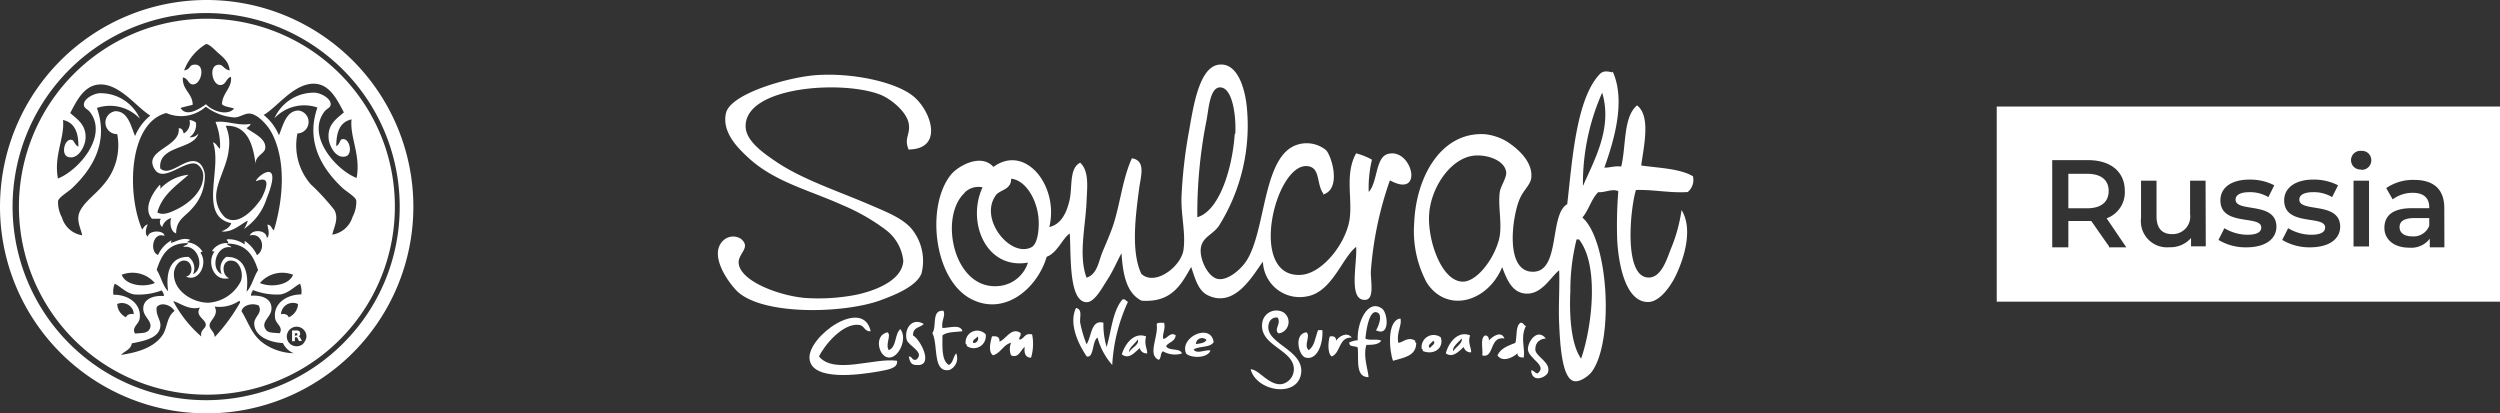 <?xml version="1.0" encoding="UTF-8"?> <svg xmlns="http://www.w3.org/2000/svg" id="Layer_1" data-name="Layer 1" viewBox="0 0 232.48 38.44"><rect x="0" y="0" width="232.48" height="38.44" fill="#333333" stroke="none"/><defs><style>.cls-1,.cls-2{fill:#fff;}.cls-1{fill-rule:evenodd;}</style></defs><g id="_2362484628752" data-name=" 2362484628752"><path class="cls-1" d="M90.8,17.94c-2.44,2.25-1,9.24,3.34,8.64a3.13,3.13,0,0,0,2.55-2.16c-3.9.68-5.72-3.78-4.22-7a1.82,1.82,0,0,0-1.67.49Zm3,.1C92,20.2,95,24,97,23c.61-.3.72-1.67.69-2.46-.08-1.92-1.21-3.8-2.56-3.92,0,1-.93,1-1.37,1.47Zm22.17-5.59c.1-1.54-.23-4.42-1.47-4.32-.87.07-1,1.92-1.18,2.94a44.5,44.5,0,0,0-.88,9.13C114.51,19.6,115.71,15.62,115.92,12.45ZM124.16,18c-.66-.86-.24-2.42-1.47-2.55-3-.33-5.62,10.45-.59,10.11,2-.14,4.24-3,4.52-5.3.23-1.91-.46-4.13.59-6a6,6,0,0,1,1.47.59,11.14,11.14,0,0,0-.3,3c.84-.89.61-3.2,1.77-3.53,2.27-.63,3.43,4.22.2,2.45a32.55,32.55,0,0,0-1.77,8.44c-.05.92.46,2.94-.79,2.65s-.46-3.54-.58-4.9c-1.31,1-2.24,4.24-4.62,4.61a3.42,3.42,0,0,1-4-2.77,3.75,3.75,0,0,1-.05-.47c-1,1.37-2.62,4.31-5.1,3.14-.91-.43-1.19-1.51-1.57-2.65-.93,1.66-1.84,3.34-4.61,3.14-1.41-.69-1.74-2.45-1.87-4.41-.45.81-.76,1.62-1.37,2.55-.38.57-1.11,2-1.86,2-1.7,0-1.45-4.39-1.58-6.38-.65.39-1.14,1.79-2.15,2.16-.81,2.81-3.76,5.48-6.87,4-3.64-1.7-4.41-8.77-2-11.67.62-.75,2.75-2,3.92-.69,3-2.18,6.11,1.81,5.2,5.59,1-.22,1.57-1.16,1.87-2.45s-.05-3,1-3.53c.86.8.64,2.32.59,3.63-.11,2.43-.76,5,0,7.06,1-.31,1.12-1.51,1.47-2.36s.78-1.79,1.08-2.74c.61-2,.84-4.2,1.67-6,1.33.21.82,1.7.68,2.75-.31,2.37-.81,5.89.2,8,1.27,1.17,3.71-.68,3.92-2.26s-.24-3.13-.19-4.91a44.5,44.5,0,0,1,.68-6c.39-2.16.9-6,2.75-6.28s2.51,2.43,2.65,4A17.55,17.55,0,0,1,114.45,21c-.57.83-1.48,1-1.67,2s.62,2.76,1.57,2.94,2.18-.94,2.65-1.67c1.79-2.74,1.51-9.33,4.42-10.69a2.85,2.85,0,0,1,3,.39c.53.58,1.44,3.63-.29,4.12Z" transform="translate(-1.1 0)"></path><path class="cls-1" d="M147.71,22.26a19.49,19.49,0,0,0-.58,4.81c-.11,2.34.08,5,1,6.28,1-2.86,1.72-8.67-.2-11.09ZM134,19.9c-.17,2.41,1.14,6.29,3.14,6.29,1.24,0,2.8-1.94,3.33-3.83.39-1.38-.1-3.08.1-4.52.08-.53.67-1.36.59-1.86-.18-1.2-2.09-1.7-3.24-1.47-2.05.4-3.76,3-3.92,5.4Zm14.32-2.64c1-2.32,2.76-5.33,1.77-8.64A20.8,20.8,0,0,0,148.3,17.26Zm2.75-10.6c1.25,2.74.08,6.53-.78,8.93.6,0,.93-.18,1.57-.1.47-1.92.17-4.6,1.47-5.69,1.32,1,.6,3.92.39,5.59,1.69.24,3.58.28,4.81,1a1.46,1.46,0,0,1-.49,1.47c-1.76.1-3.09-.24-4.81-.19-.51,1.61-1.2,8.13,1.18,8.14,1.17,0,1.68-1.66,2.06-2.65a14.66,14.66,0,0,0,1-3.63c1,1.61.4,4.1-.49,6-.53,1.14-1.54,2.5-2.55,2.55-2.07.1-2.79-3.22-2.94-5.69a39.37,39.37,0,0,1,.1-4.61c-.56-.27-1.21.14-1.87.09-.64.63-.88,1.67-1.47,2.36,2.45,2.14,2.95,11.51.88,14.33-.29.39-1.1,1-1.66.88-1.15-.24-1.3-3.61-1.38-5.3s.06-3.32,0-5c-.81.62-1.61,2.28-3.14,2.16-1.24-.1-1.72-1.29-2.16-2.46-1.33,3.22-5.09,4.35-7,1.47a10.15,10.15,0,0,1-1.18-5.59c.17-4.27,2.5-8.48,6.57-8.24a5,5,0,0,1,2.06.69c.7.45,2.41,1.71,2.26,3.33-.06.69-.71,1.13-1.08,2-.67,1.51-1.47,6.84,1.28,6.77,2.52-.06,1.46-5.35,3.14-6.28.46-4,.82-9.75,3-12.07.27-.29.57-.35,1.17-.19Z" transform="translate(-1.1 0)"></path><path class="cls-1" d="M85.6,13.92c-.47-1.1.19-1.39,0-2.45S84,9.23,83,8.82c-3.51-1.41-12.73-.79-12.56,3,.06,1.39,1.88,2.57,3,3.33,2.49,1.62,5.63,2.63,8.64,3.93,1.63.7,3.13,1.3,3.92,2.36a4.73,4.73,0,0,1,.79,4c-.5,1.21-2.47,2-4,2.55-3.47,1.17-10.53,1.31-13-.78-.69-.58-2.88-3.39-1.47-4.81a1.34,1.34,0,0,1,1.67-.2c1,.82-.26,1.35-.2,2.26.12,1.66,3.65,3,6.09,3.24a18.3,18.3,0,0,0,4.9-.3c1.38-.3,4.21-1.19,4.32-3.14a4.15,4.15,0,0,0-1.57-2.84,18.72,18.72,0,0,0-4.12-2.36c-3-1.36-6.21-2.12-8.64-4.32-1-.92-2.57-2.41-2.16-4.22s5.78-3.34,8.35-3.53c3.36-.25,7.49.62,9.12,2s2.75,4.81-.39,4.91Z" transform="translate(-1.1 0)"></path><path class="cls-1" d="M106,28.05a16,16,0,0,0-1.47,5.89,6.33,6.33,0,0,1-1.37-2.55c-.52.34-.31,1.91-1,1.76-.69-1-1.73-3-1-4.51.64.13.32.88.39,1.37a11.17,11.17,0,0,0,.59,2c.47-.67.4-2.32,1.57-2a7.17,7.17,0,0,0,.3,2.26c.44-1.52.56-3.37,1.47-4.42.31-.08.3.16.49.2Z" transform="translate(-1.1 0)"></path><path class="cls-1" d="M129.07,30.7c.29-.49.65-1.56,0-1.67s-.91,1.6-1,2.45c.34.22,1.1,0,1.47.2-.23.36-.78.39-1.37.39-.35,1,.18,2.42.19,3-1.23,0-.9-1.58-1-2.74-.2-.22-.83,0-.78-.49a2.36,2.36,0,0,1,.78-.2c-.09-1.64.94-3.9,2.26-2.94.54.39.78,2.7-.59,2Z" transform="translate(-1.1 0)"></path><path class="cls-1" d="M88.84,28.93c.2.47-.22.88-.1,1.57.63,0,1.68-.38,1.86.3-.65.09-1.45.05-1.86.39,0,1.09-.09,2.32.59,2.75.41-.18.4-.77.69-1.08a1.18,1.18,0,0,1-.65,1.55l0,0c-1.58.26-1-2.35-1.57-3.44.45-.6-.13-2.22,1.08-2.06Z" transform="translate(-1.1 0)"></path><path class="cls-1" d="M120,31c-.5-.33.3-.95-.1-1.47a.73.73,0,0,0-.79.49c-.61,1.87,3.06,2.37,3,4.52-.14,2.5-4.14,1.95-4.71-.2.77,0,1.73,1.58,2.94,1.37a1.42,1.42,0,0,0,1.08-1.37c0-1.86-3.25-2.16-2.94-4.32a1.32,1.32,0,0,1,1.5-1.13,1.25,1.25,0,0,1,.46.15,1.07,1.07,0,0,1,.31,1.49A1,1,0,0,1,120,31Z" transform="translate(-1.1 0)"></path><path class="cls-1" d="M82.07,30.8c-.59.07-.56-.52-1.08-.59-1.49-.19-3.21,1.85-3.73,2.94,1.43,1.71,5.15.09,7.26.4.11.75-1,.84-1.76,1-1.78.31-6.17.91-6.38-1.18s5-5.8,5.69-2.55Z" transform="translate(-1.1 0)"></path><path class="cls-1" d="M87,30.11c-.26.38-1,.24-1,1.08.72.4,2,2.92.3,2.75-.44,0-.59-.25-.69-.79.37,0,.26.4.69.3.87-.7-.74-1.27-.89-1.87-.24-1,.49-2.08,1.57-1.47Z" transform="translate(-1.1 0)"></path><path class="cls-1" d="M109.35,30c.15.57-.13.9-.1,1.47.29.19.64-.68,1.18-.29-.05.58-.63.62-.89,1,.22.5,1.31.14,1.47.69a2.22,2.22,0,0,1-1.76-.2c-.26.14-.15.64-.39.79-1.1-.45,0-2.19-.2-3.34.13-.14.43-.1.69-.1Z" transform="translate(-1.1 0)"></path><path class="cls-1" d="M84.82,30.6c.7.85-.13,2.71-1.08,2.65s-1.41-2.1-.1-2.35c.37.31-.23,1.07.1,1.66C84.49,32.3,84.28,31.07,84.82,30.6Z" transform="translate(-1.1 0)"></path><path class="cls-1" d="M91.59,31.88c.37.1.61-.42.39-.59-.09.24-.44.22-.39.59Zm1.17-.79A1.12,1.12,0,0,1,91,32.17a.17.17,0,0,0-.1-.2,1.08,1.08,0,0,1,1.86-.88Z" transform="translate(-1.1 0)"></path><path class="cls-1" d="M123.67,30.7h.4c.09,1.26-.49,2.85-1.57,2.55-.64-.17-1.12-2.21.09-2.35.42.35-.29,1.18.2,1.66C123.35,32.21,123.41,31.36,123.67,30.7Z" transform="translate(-1.1 0)"></path><path class="cls-1" d="M96,31c.07.3-.17.29-.1.59.48-.08.45-.66,1.18-.49a4.51,4.51,0,0,1-.1,2.16c-.49,0-.67-.37-.59-1-.38.29-.58,1.1-1.27.78a1.58,1.58,0,0,1,0-1.17c-.74.2-.94.95-1.67,1.17-.48-.3-.25-1.27-.1-1.76.44-.05.73.05.69.49.62-.23,1.12-1.4,2-.79Z" transform="translate(-1.1 0)"></path><path class="cls-1" d="M112.29,32c.38-.07.84-.07,1-.39a.58.58,0,0,0-.82,0,.57.57,0,0,0-.16.36Zm1.67-.19c-.31.54-1.35.35-1.86.69.28.46,1.05,0,1.56.09-.22.7-1.71.76-2.25.3-.7-1.5,2.28-2.92,2.55-1.08Z" transform="translate(-1.1 0)"></path><path class="cls-1" d="M136.24,32.66c.21-.37.92-.77.78-1.18C136.75,31.81,136.11,32.27,136.24,32.66Zm1.57-1.47c-.25.68.14,1.2.09,1.57a.63.63,0,0,1-.68-.49c-.43.36-1,1.06-1.67.59C135.8,31.85,136.69,30.72,137.81,31.19Z" transform="translate(-1.1 0)"></path><path class="cls-1" d="M106.11,32.76c.17-.42,1-.71.78-1.18-.22.37-.88.81-.78,1.18Zm1.57-1.47c-.21.71.12,1.17.1,1.57a.64.64,0,0,1-.69-.49c-.41.33-1,1.12-1.67.58C105.7,32,106.56,30.84,107.68,31.29Z" transform="translate(-1.1 0)"></path><path class="cls-1" d="M126.81,31.39c-1.25-.05-1,1.38-1.86,1.76-.41-.23-.36-1.38-.19-1.86.39-.07.59.05.58.39.3-.41,1-.86,1.47-.29Z" transform="translate(-1.1 0)"></path><path class="cls-1" d="M141,31.48c-1.42-.25-.92,1.87-2.06,1.57.08-.63-.23-1.66.29-1.86a.36.36,0,0,1,.32.38.2.2,0,0,1,0,.11C139.77,31.39,140.69,30.66,141,31.48Z" transform="translate(-1.1 0)"></path><path class="cls-1" d="M144.87,31.48c-.5,0-1,.31-1,1s1.49,1.19,1.18,2.15c-.15.45-1.48,1.05-1.57-.19.29,0,.33.25.59.29,1-.73-.84-1.36-.89-2.25,0-.74.89-2,1.67-1Z" transform="translate(-1.1 0)"></path><path class="cls-1" d="M134.08,32.37c.08-.19.62-.42.29-.69-.08.19-.62.42-.29.69Zm1-1c.32,1-.64,1.69-1.67,1.27,0-.11,0-.17-.1-.19a1.12,1.12,0,0,1,1.77-1.08Z" transform="translate(-1.1 0)"></path><path class="cls-1" d="M131.33,29.62c.17.61-.39,1.3-.2,2.26.38,0,.88-.63,1.57-.2,0,.12,0,.18.1.2,0,1.25-1.18,1.37-2.16,1.67-.34-.86-.61-3.78.69-3.93Z" transform="translate(-1.1 0)"></path><path class="cls-1" d="M143,30.31c-.54,1.07-.07,2-.2,2.94-.37,0-.58-.08-.59-.39-.45.41-1.4.86-1.86.19.29-.66,1-.91,1.67-1.17.17-.61,0-1.58.48-1.87C142.82,30,142.78,30.28,143,30.31Z" transform="translate(-1.1 0)"></path></g><path class="cls-1" d="M16,15.66c-.2-2.19,3.11-1.7,3.55-3.25a.91.91,0,0,1-.83.35h0a1.38,1.38,0,0,0,.6-1.36,1.1,1.1,0,0,0-.6-.24,1.11,1.11,0,0,1-.53,1.25c-.09-.23-.13-.51-.47-.48.19,1.78-3.33,2-2.25,3.79.82,1.36,2.81-.89,3.9-.47A1.26,1.26,0,0,1,20,16.37c0,1.47-1.39,2.57-2.43,3.08-.54.26-1.28.64-1.84.3.47-1.67,1.78-2.48,2.9-3.5A4.16,4.16,0,0,0,16,17.56c0-.11.07-.35-.06-.36-.57.64-1.59,2.15-.71,3.14h.83a.59.59,0,0,0,.12.77,1.23,1.23,0,0,1,.83-.83c-.15.56,0,1.29.47,1.42,0-1.27.84-1.55,1.48-2.31a4.38,4.38,0,0,0,1.18-2.78,1.77,1.77,0,0,0-.41-1.36C18.57,14.21,17,16.59,16,15.66Z" transform="translate(-1.1 0)"></path><path class="cls-1" d="M22.6,20.75c-.13.42-.52.59-.89.77,1,.13,1.84-.73,2.43-1a2.35,2.35,0,0,1-.36.77,5.31,5.31,0,0,0,2.12-2.84h0c1.58-3.92-.89-2.1-1-1.61,0,.07,1.77-.92.54,1.56-.54.85-2.12,2.74-3.41,1.82a2.72,2.72,0,0,1-.83-1.95c0-1.34,1.06-2.88,1.18-4.44a3.88,3.88,0,0,0-.29-2.13c2-.09,2.56,1.73,2.78,3.61-.09-.79.8-1,.89-1.48.15-.93-1.08-1.43-1.72-1.9.1-.15.32-.19.36-.41-1.18.21-2.15-.32-3.26-.18a5.89,5.89,0,0,1,.42,2.49c-.26-.16-.32-.51-.66-.59C21.81,15.64,19.5,20.1,22.6,20.75Z" transform="translate(-1.1 0)"></path><path class="cls-1" d="M20.32,0A19.22,19.22,0,1,0,39.54,19.22,19.23,19.23,0,0,0,20.32,0ZM33,31.94a18,18,0,1,1,5.27-12.72A17.9,17.9,0,0,1,33,31.94Z" transform="translate(-1.1 0)"></path><path class="cls-1" d="M32.69,6.85a17.48,17.48,0,1,0,5.13,12.37A17.42,17.42,0,0,0,32.69,6.85ZM18.1,7.2c.52.08.48.64.95.65.81,0,1.22-2,.06-1.83-.45.05-.28.43-.89.53a4.85,4.85,0,0,1,2-2.43c.19-.14.8.45,1,.65.53.5,1.15.87,1.24,1.78h0c-.56-.1-.59-.53-1-.53-1,0-.65,1.87.11,1.89.56,0,.52-.61,1-.77.16,1-.79,1.49-.83,2.55.25.26.77.26,1.13.41-.68.76-2.16.14-2.61-.41-.52.38-1.82,1.26-2.37.35.35-.12.76-.19,1.13-.3C19,8.65,18.05,8.41,18.1,7.2ZM8.57,19.57c-.44.81,0,1.55.18,2.31a2.32,2.32,0,0,1-1.89-1.66,2.94,2.94,0,0,1-.36-1.54c.09-.35.9-.81,1.3-1.18,1.72-1.62,3.49-4.16,2.31-7.46a3.81,3.81,0,0,1,4,1h0a4,4,0,0,0-3.79-2.37c-.58.06-1.43.53-1.42,1.06,0,.36.34.38.59.72,1.67,2.24-1.1,5.4-3,6.15-.41-2.11.64-3.78.47-5.44,1.07.23,1.45,1.15,1.43,2.48C8,13.45,8,13,7.74,13c-.66-.1-1,1.41-.29,1.6.94.26,1.54-1,1.6-1.66.11-1.32-.77-1.85-1.42-2.43.65-1.22,1.45-3,3.37-2.6,1.63.38,2.9,2.12,4.08,2.84a4.79,4.79,0,0,0-1.42,1.9c-.39-.94-.66-2.31-1.83-2.31A1.07,1.07,0,0,0,12,12.47,5.54,5.54,0,0,1,10.7,17.2C10,18.06,9.05,18.68,8.57,19.57Zm6.93,6.75c-1.07.45-2.74.19-3.08-.77A2.74,2.74,0,0,1,15.5,26.32Zm-3.73.06c.54.26,1.05.88,1.83,1A6,6,0,0,0,16.15,27c.06.18.21.26.18.53-1.06-.08-2,.34-1.9,1.3.07.71,1,1.15.54,1.84-.24.34-.73.29-1.31.35-.35-.56.33-.86.42-1.36.23-1.34-1-2.28-2.43-2.25A1.9,1.9,0,0,1,11.77,26.38Zm7.28-.89a1.3,1.3,0,0,0-.42-1.6c-1.71-.05-2.14,1.48-1.89,3.2-.51-.5-.66-1.36-1.07-2,.44-1.36,1.07-2.52,2.9-2.48h0c0,.21-.35.17-.42.35C19.59,22.73,20.17,25,19.05,25.49Zm-5.61,3.3a1.08,1.08,0,0,1,.1.43c-.22-.07-.66,0-.71.29A1.44,1.44,0,0,1,12,28.27,1.12,1.12,0,0,1,13.44,28.79Zm3.89.13c-.75.55-.65,1.56-1.12,2.25C15.43,32.29,14,32.76,12.36,33c.33-.37.9-.48,1-1.07,1.18-.24,2.59-.49,2.66-1.66,0-.6-.44-.94-.35-1.71.46-.54,1.39-.14,1.65.35Zm2.49,2.37A11.24,11.24,0,0,1,17.21,28h0c.63.16,1.43.87,2.49.6-.5.76.48,1.07.53,1.54S19.7,30.59,19.82,31.29Zm1.24.06c0-.55-.5-.68-.47-1.13s.89-.91.47-1.71A3.31,3.31,0,0,0,23.31,28c.1,0,.11,0,.12.12A16.47,16.47,0,0,1,21.06,31.35Zm-.59-3.2c-1.46,0-3.24-1.09-3.2-2.72,0-.49.48-1.47,1.25-1.13.46.21.6,1.27-.12,1.42,1.2.56,2.05-1.22,1.36-2.18,0-.13.09-.12.18-.12a1.84,1.84,0,0,0-1.42-.89c0-.15.23-.09.24-.24-.7-.23-1.26.17-1.78.3,0-.11.07-.13.06-.24a2.92,2.92,0,0,0-1.24,1.36c-.83-.3-.48-2.2.59-1.77,0-.54-1.44-.57-1.54.06-.33-.18-.15-.9,0-1.13-.28.05-.38.29-.53.48-1.43-3.27-1.3-9.9,2.24-10.84a3.45,3.45,0,0,0,3.68-.59,4.94,4.94,0,0,0,2.66,1c.46,0,.91-.36,1.36-.36.71,0,1.5.89,1.84,1.36a5.39,5.39,0,0,1,.53,1c1.08,2.59.72,5.91-.06,8.5h0c-.23-.14-.23-.52-.6-.53,0,.17.3,1-.06,1.24,0-.73-1.31-.87-1.59-.23,1.15-.31,1.55,1.24.68,1.83a3.24,3.24,0,0,0-1.1-1.3c-.13,0,0,.21-.06.3a2.51,2.51,0,0,0-1.59-.48c-.2.1.15.16.05.36a1.59,1.59,0,0,0-1.47.71c0,.08.14.05.23.06-.77,1-.09,2.86,1.36,2.48-.74-.2-.79-1.9.42-1.59.55.13.94,1.17.65,1.89A3.62,3.62,0,0,1,20.47,28.15ZM29,26.38h0a1.9,1.9,0,0,1,.12,1c-1.43,0-2.66.91-2.43,2.25.09.5.77.8.42,1.36-.58-.06-1.07,0-1.3-.35-.48-.69.46-1.13.53-1.84.09-1-.84-1.38-1.9-1.3,0-.27.12-.35.18-.53a6,6,0,0,0,2.55.41c.78-.12,1.29-.73,1.83-1Zm-.18,1.89a1.44,1.44,0,0,1-.88,1.24c-.05-.29-.48-.36-.71-.29a1,1,0,0,1,.11-.43A1.11,1.11,0,0,1,28.81,28.27Zm-6.68-4.38a1.3,1.3,0,0,0-.42,1.6c-1.12-.5-.53-2.76.89-2.49-.07-.18-.37-.14-.41-.35h0c1.83,0,2.46,1.12,2.9,2.48-.41.6-.56,1.46-1.07,2C24.27,25.37,23.84,23.84,22.13,23.89Zm3.13,2.43a2.74,2.74,0,0,1,3.08-.77C28,26.51,26.33,26.77,25.26,26.32Zm.36,5.62c-1.11-.75-1.44-2-2.07-3,.12-.57,1-.8,1.6-.53h0c.38.71-.4,1-.42,1.66,0,1.14,1.32,1.77,2.67,1.83a1.89,1.89,0,0,0,1,.95A5.16,5.16,0,0,1,25.62,31.94Zm3.7,0a.93.93,0,0,1-.65.26.9.9,0,0,1-.91-.91.92.92,0,0,1,.91-.91.9.9,0,0,1,.65.27.92.92,0,0,1,.27.64A1,1,0,0,1,29.32,31.91ZM30.41,8.62A4,4,0,0,0,26.62,11h0a3.79,3.79,0,0,1,4-1c-1.17,3.3.59,5.84,2.31,7.46.4.37,1.22.83,1.3,1.18a3,3,0,0,1-.35,1.54A2.35,2.35,0,0,1,32,21.82c.17-.76.63-1.5.18-2.31A21,21,0,0,0,30,17.14a5.5,5.5,0,0,1-1.24-4.73,1.07,1.07,0,0,0,.11-2.13c-1.16,0-1.44,1.37-1.83,2.3a4.73,4.73,0,0,0-1.42-1.89C26.8,10,28.07,8.23,29.7,7.85c1.92-.44,2.72,1.38,3.38,2.6-.66.58-1.54,1.11-1.42,2.43.05.65.65,1.92,1.59,1.66.7-.2.37-1.7-.29-1.6-.29,0-.21.45-.59.65,0-1.33.35-2.25,1.42-2.49-.17,1.67.88,3.34.47,5.45-1.92-.75-4.69-3.91-3-6.16.25-.33.59-.35.59-.71C31.84,9.15,31,8.68,30.41,8.62Z" transform="translate(-1.1 0)"></path><path class="cls-2" d="M28.52,31.36v.37h-.26v-1h.39a.43.43,0,0,1,.28.07A.23.23,0,0,1,29,31a.25.25,0,0,1,0,.16.28.28,0,0,1-.14.09l.09.06a.41.41,0,0,1,.08.12l.14.28h-.27l-.12-.24a.21.21,0,0,0-.07-.1.17.17,0,0,0-.1,0Zm.1-.17a.19.19,0,0,0,.12,0,.15.15,0,0,0,0-.1.13.13,0,0,0,0-.1.19.19,0,0,0-.12,0h-.1v.26Z" transform="translate(-1.1 0)"></path><path class="cls-1" d="M224.24,21.13c0,.52.44.85,1.18.85h0A1.56,1.56,0,0,0,227,21v-.72h-1.48C224.51,20.31,224.24,20.68,224.24,21.13Z" transform="translate(-1.1 0)"></path><path class="cls-1" d="M195.19,16.16h-1.75v3.21h1.75c1.31,0,2-.6,2-1.61S196.5,16.16,195.19,16.16Z" transform="translate(-1.1 0)"></path><path class="cls-1" d="M186.78,9.91V28.05h46.8V9.91Zm10.44,13-1.65-2.36h-2.13V23h-1.5V14.89h3.32c2.12,0,3.43,1.08,3.43,2.87A2.56,2.56,0,0,1,197,20.3L198.83,23h-1.61Zm9,0h-1.37v-.78a2.53,2.53,0,0,1-2,.86,2.43,2.43,0,0,1-2.65-2.72V16.8h1.44v3.32c0,1.12.53,1.65,1.44,1.65a1.63,1.63,0,0,0,1.68-1.86V16.8h1.44ZM210,23h0a4.87,4.87,0,0,1-2.6-.69l.55-1.09a4.2,4.2,0,0,0,2.14.61c.91,0,1.29-.26,1.29-.68,0-1.18-3.8-.07-3.8-2.52,0-1.17,1-1.93,2.71-1.93a4.91,4.91,0,0,1,2.3.53l-.55,1.1a3.34,3.34,0,0,0-1.76-.46c-.88,0-1.29.28-1.29.69,0,1.24,3.8.13,3.8,2.54C212.76,22.28,211.7,23,210,23Zm5.93,0h0a4.9,4.9,0,0,1-2.6-.69l.55-1.09a4.2,4.2,0,0,0,2.14.61c.91,0,1.3-.26,1.3-.68,0-1.18-3.81-.07-3.81-2.52,0-1.17,1.05-1.93,2.71-1.93a4.91,4.91,0,0,1,2.3.53l-.55,1.1a3.32,3.32,0,0,0-1.76-.46c-.88,0-1.29.28-1.29.69,0,1.24,3.8.13,3.8,2.54C218.69,22.28,217.63,23,215.9,23Zm5.47-.08h-1.44V16.8h1.44Zm-.71-7.16h0a.87.87,0,1,1,0-1.73.86.86,0,0,1,.92.83A.88.88,0,0,1,220.66,15.79ZM228.41,23h-1.36V22.2a2.17,2.17,0,0,1-1.93.83c-1.41,0-2.29-.77-2.29-1.84s.69-1.83,2.55-1.83H227v-.09c0-.84-.5-1.34-1.53-1.34a3.08,3.08,0,0,0-1.87.61L223,17.49a4.37,4.37,0,0,1,2.6-.76h0c1.78,0,2.8.84,2.8,2.62Z" transform="translate(-1.1 0)"></path></svg> 